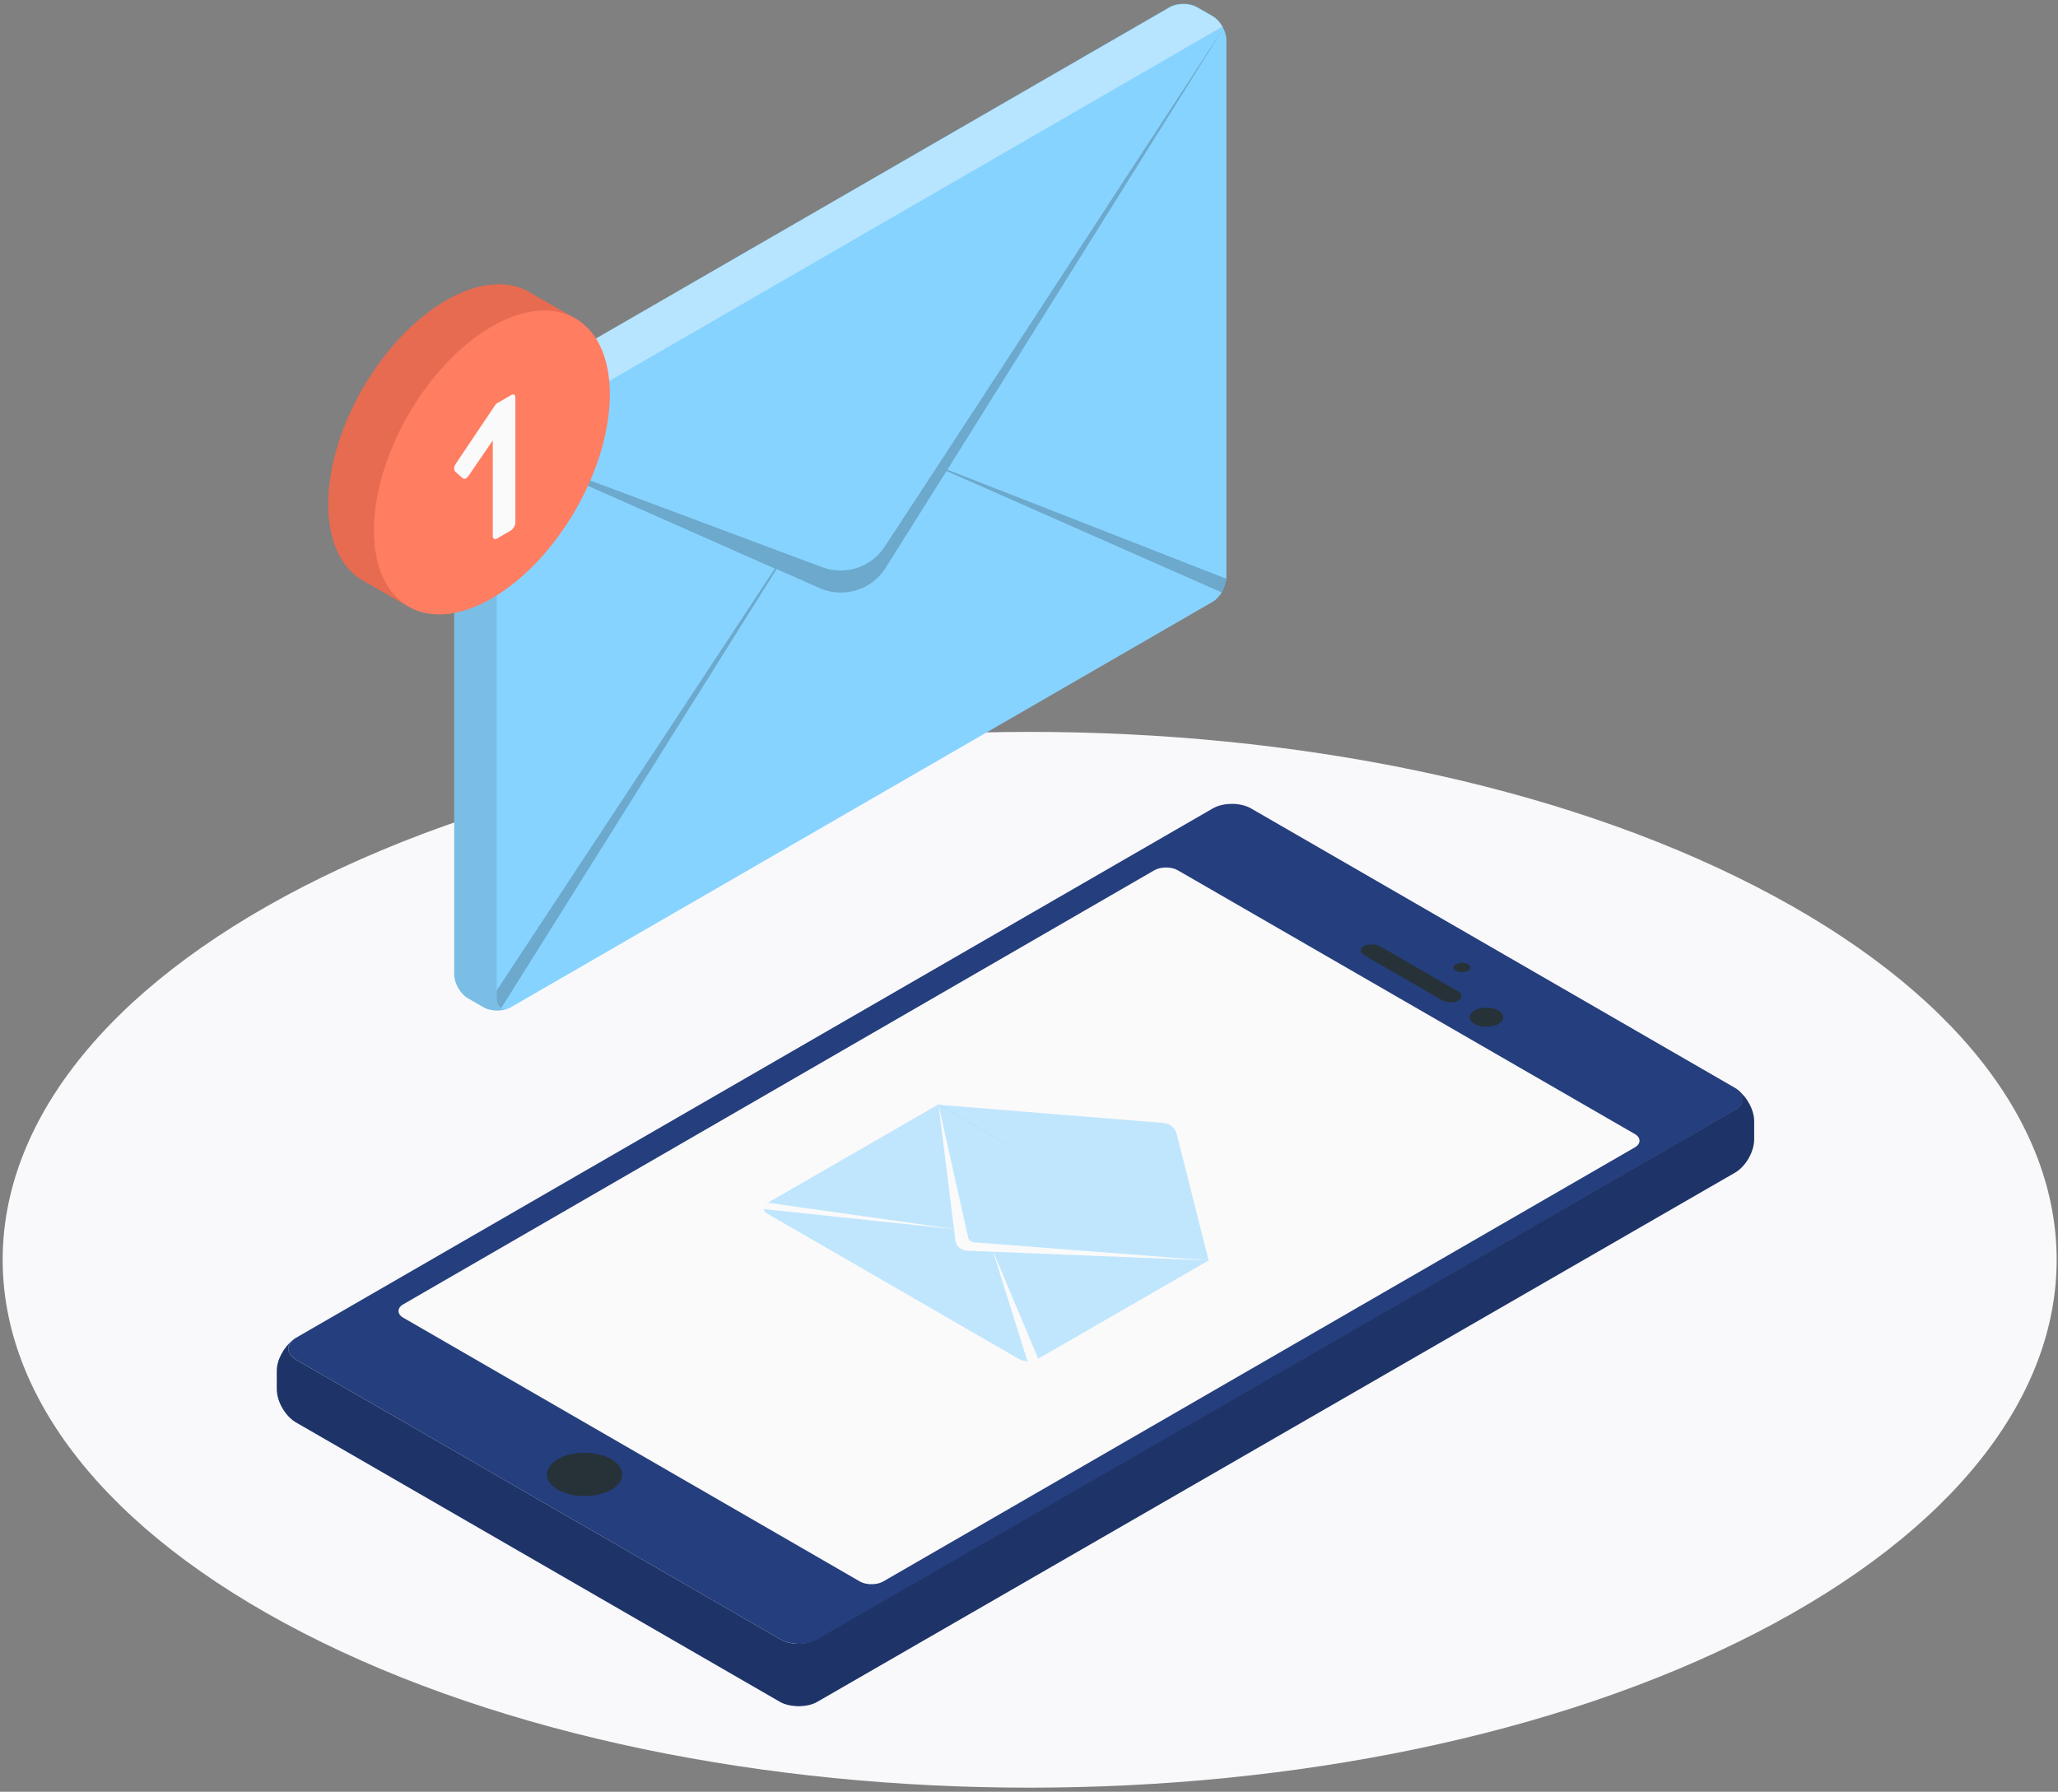 <svg xmlns="http://www.w3.org/2000/svg" width="464" height="404" viewBox="0 0 464 404" fill="none"><rect x="0" y="0" width="464" height="404" fill="#808080" stroke="none"/><path d="M68.4 368.2C158.8 414.7 305.4 414.7 395.9 368.2C486.3 321.7 486.3 246.4 395.9 199.9C305.5 153.4 158.9 153.4 68.4 199.9C-22 246.4 -22 321.7 68.4 368.2Z" fill="#F9F9FC"></path><path d="M66.8 306.6L175.9 369.6C178.3 371 182.2 371 184.6 369.6L391.2 250.3C393.6 248.9 393.6 246.7 391.2 245.3L282.1 182.3C279.7 180.9 275.8 180.9 273.4 182.3L66.8 301.6C64.4 303 64.4 305.2 66.8 306.6Z" fill="#253E7D"></path><path d="M125.8 335.9C129.1 337.8 134.5 337.8 137.8 335.9C141.1 334 141.1 330.9 137.8 329C134.5 327.1 129.1 327.1 125.8 329C122.5 330.9 122.5 334 125.8 335.9Z" fill="#263238"></path><path d="M175.9 369.6L66.8 306.6C64.7 305.4 64.4 303.4 66.1 302.1C64 303.7 62.4 306.6 62.4 309.1V313.2C62.4 316 64.3 319.3 66.7 320.7L175.8 383.7C177 384.4 178.6 384.7 180.1 384.7V370.6C178.7 370.7 177.1 370.3 175.9 369.6Z" fill="#1E3368"></path><path d="M391.194 264.4C393.597 263 395.5 259.7 395.5 256.9V252.8C395.5 250.3 393.898 247.3 391.795 245.8C393.497 247.2 393.297 249.1 391.094 250.3L184.306 369.6C183.104 370.3 181.502 370.6 180 370.6V384.7C181.602 384.7 183.104 384.4 184.306 383.7L391.194 264.4Z" fill="#1E3368"></path><path d="M193.9 356.6L90.9 297.1C89.5 296.3 89.5 294.9 90.9 294.1L260.3 196.2C261.7 195.4 264.1 195.4 265.5 196.2L368.6 255.7C370 256.5 370 257.9 368.6 258.7L199.1 356.6C197.7 357.4 195.3 357.4 193.9 356.6Z" fill="#FAFAFA"></path><path opacity="0.5" d="M211.6 249L272.5 284.2L234 306.4C232.8 307.1 230.9 307.1 229.7 306.4L173.1 273.7C171.9 273 171.9 271.9 173.1 271.2L211.6 249Z" fill="#87D3FF"></path><path opacity="0.5" d="M272.5 284.2L265.3 255.7C265.1 255 264.8 254.4 264.2 254C263.7 253.5 263 253.2 262.3 253.2L211.6 249.1L272.5 284.2Z" fill="#87D3FF"></path><path d="M272.5 284.2L218 282C216.6 281.9 215.5 280.9 215.4 279.6L211.6 249.1L218.3 279.1C218.4 279.6 218.9 280 219.5 280.1L272.5 284.2Z" fill="#FAFAFA"></path><path d="M223.8 281.9L231.9 307.7L234.1 306.4L223.8 281.9Z" fill="#FAFAFA"></path><path d="M171 272.5L173.2 271.2L215.7 277.2L171 272.5Z" fill="#FAFAFA"></path><path d="M328.3 218.9C329 219.3 330.2 219.3 331 218.9C331.7 218.5 331.7 217.8 331 217.4C330.3 217 329.1 217 328.3 217.4C327.5 217.8 327.5 218.5 328.3 218.9Z" fill="#263238"></path><path d="M332.5 230.9C334 231.7 336.3 231.7 337.8 230.9C339.3 230.1 339.3 228.7 337.8 227.8C336.3 227 334 227 332.5 227.8C331 228.7 331 230.1 332.5 230.9Z" fill="#263238"></path><path d="M328.8 225.6C329.8 225 329.7 224.1 328.7 223.5L311.2 213.4C310.2 212.8 308.5 212.8 307.5 213.3C306.5 213.9 306.6 214.8 307.6 215.4L325.1 225.5C326.1 226.1 327.8 226.2 328.8 225.6Z" fill="#263238"></path><path d="M102.4 98.4C102.4 96.4 103.8 94 105.5 93L263.7 1.6C265.4 0.6 268.2 0.6 269.9 1.6L273.4 3.6C275.1 4.6 276.5 7 276.5 9V130.3C276.5 132.3 275.1 134.7 273.4 135.7L115.2 227.1C113.5 228.1 110.7 228.1 109 227.1L105.5 225.1C103.8 224.1 102.4 221.7 102.4 219.7V98.4Z" fill="#87D3FF"></path><path opacity="0.4" d="M103.3 95.4L112.1 100.5L275.6 6C275 5 274.3 4.2 273.4 3.7L269.9 1.7C268.2 0.7 265.4 0.7 263.7 1.7L105.5 93C104.6 93.6 103.8 94.4 103.3 95.4Z" fill="white"></path><path opacity="0.1" d="M102.4 98.4V219.7C102.4 221.7 103.8 224.1 105.5 225.1L109 227.1C109.3 227.2 109.5 227.4 109.8 227.5C110.2 227.6 110.6 227.7 111.1 227.8C111.9 227.9 112.8 227.9 113.5 227.7C113.7 227.7 113.9 227.6 114.1 227.5C114.2 227.5 114.3 227.4 114.5 227.4C113.9 227.6 113.4 227.6 113 227.4C112.4 227.1 112 226.4 112 225.4V104C112 102.7 112.6 101.8 113.6 101.4L112 100.5L103.2 95.4C102.7 96.4 102.4 97.5 102.4 98.4Z" fill="black"></path><path opacity="0.2" d="M112.1 100.5L185.4 127.9C190.6 129.8 196.5 127.9 199.5 123.2L211.3 105.2L276.2 5.8L213.6 105.9L276.5 130.5C276.5 131.5 276.1 132.6 275.5 133.6L213.4 106.2L199.7 128C196.6 133 190.2 135 184.8 132.6L175.1 128.3L113 227.3C112.4 227 112 226.3 112 225.3V223.3L174.7 128.2L112.1 100.5Z" fill="black"></path><path d="M130.2 72.1L119.4 65.9L119.3 65.8C114.5 63.1 107.9 63.5 100.6 67.7C85.9 76.2 74 96.8 74 113.7C74 122.2 77 128.1 81.8 130.9L91.6 136.5L94 132.6C96.4 132 99 131.2 101.6 129.6C116.3 121.1 128.2 100.5 128.2 83.6C128.2 81.1 127.9 78.9 127.4 76.8L130.2 72.1Z" fill="#E66B50"></path><path d="M110.9 73.6C96.2 82.1 84.3 102.7 84.3 119.6C84.3 136.5 96.2 143.4 110.9 134.9C125.6 126.4 137.5 105.8 137.5 88.9C137.5 72 125.5 65.2 110.9 73.6Z" fill="#FF7D61"></path><path d="M102.6 106.3C102.4 106.1 102.4 105.9 102.4 105.5C102.4 105.2 102.6 104.8 102.8 104.5L111 92.3C111.2 92 111.4 91.7 111.6 91.4C111.8 91.1 112 90.9 112.3 90.8L115.2 89.1C115.5 88.9 115.7 88.9 115.9 89C116.1 89.1 116.2 89.3 116.2 89.7V117.8C116.2 118.1 116.1 118.5 115.9 118.8C115.7 119.1 115.5 119.4 115.2 119.6L112.1 121.4C111.8 121.6 111.6 121.6 111.4 121.5C111.2 121.4 111.1 121.2 111.1 120.8V99.3L105.7 107.2C105.5 107.5 105.2 107.8 105 107.9C104.7 108 104.5 108 104.3 107.8L102.6 106.3Z" fill="#FAFAFA"></path></svg>